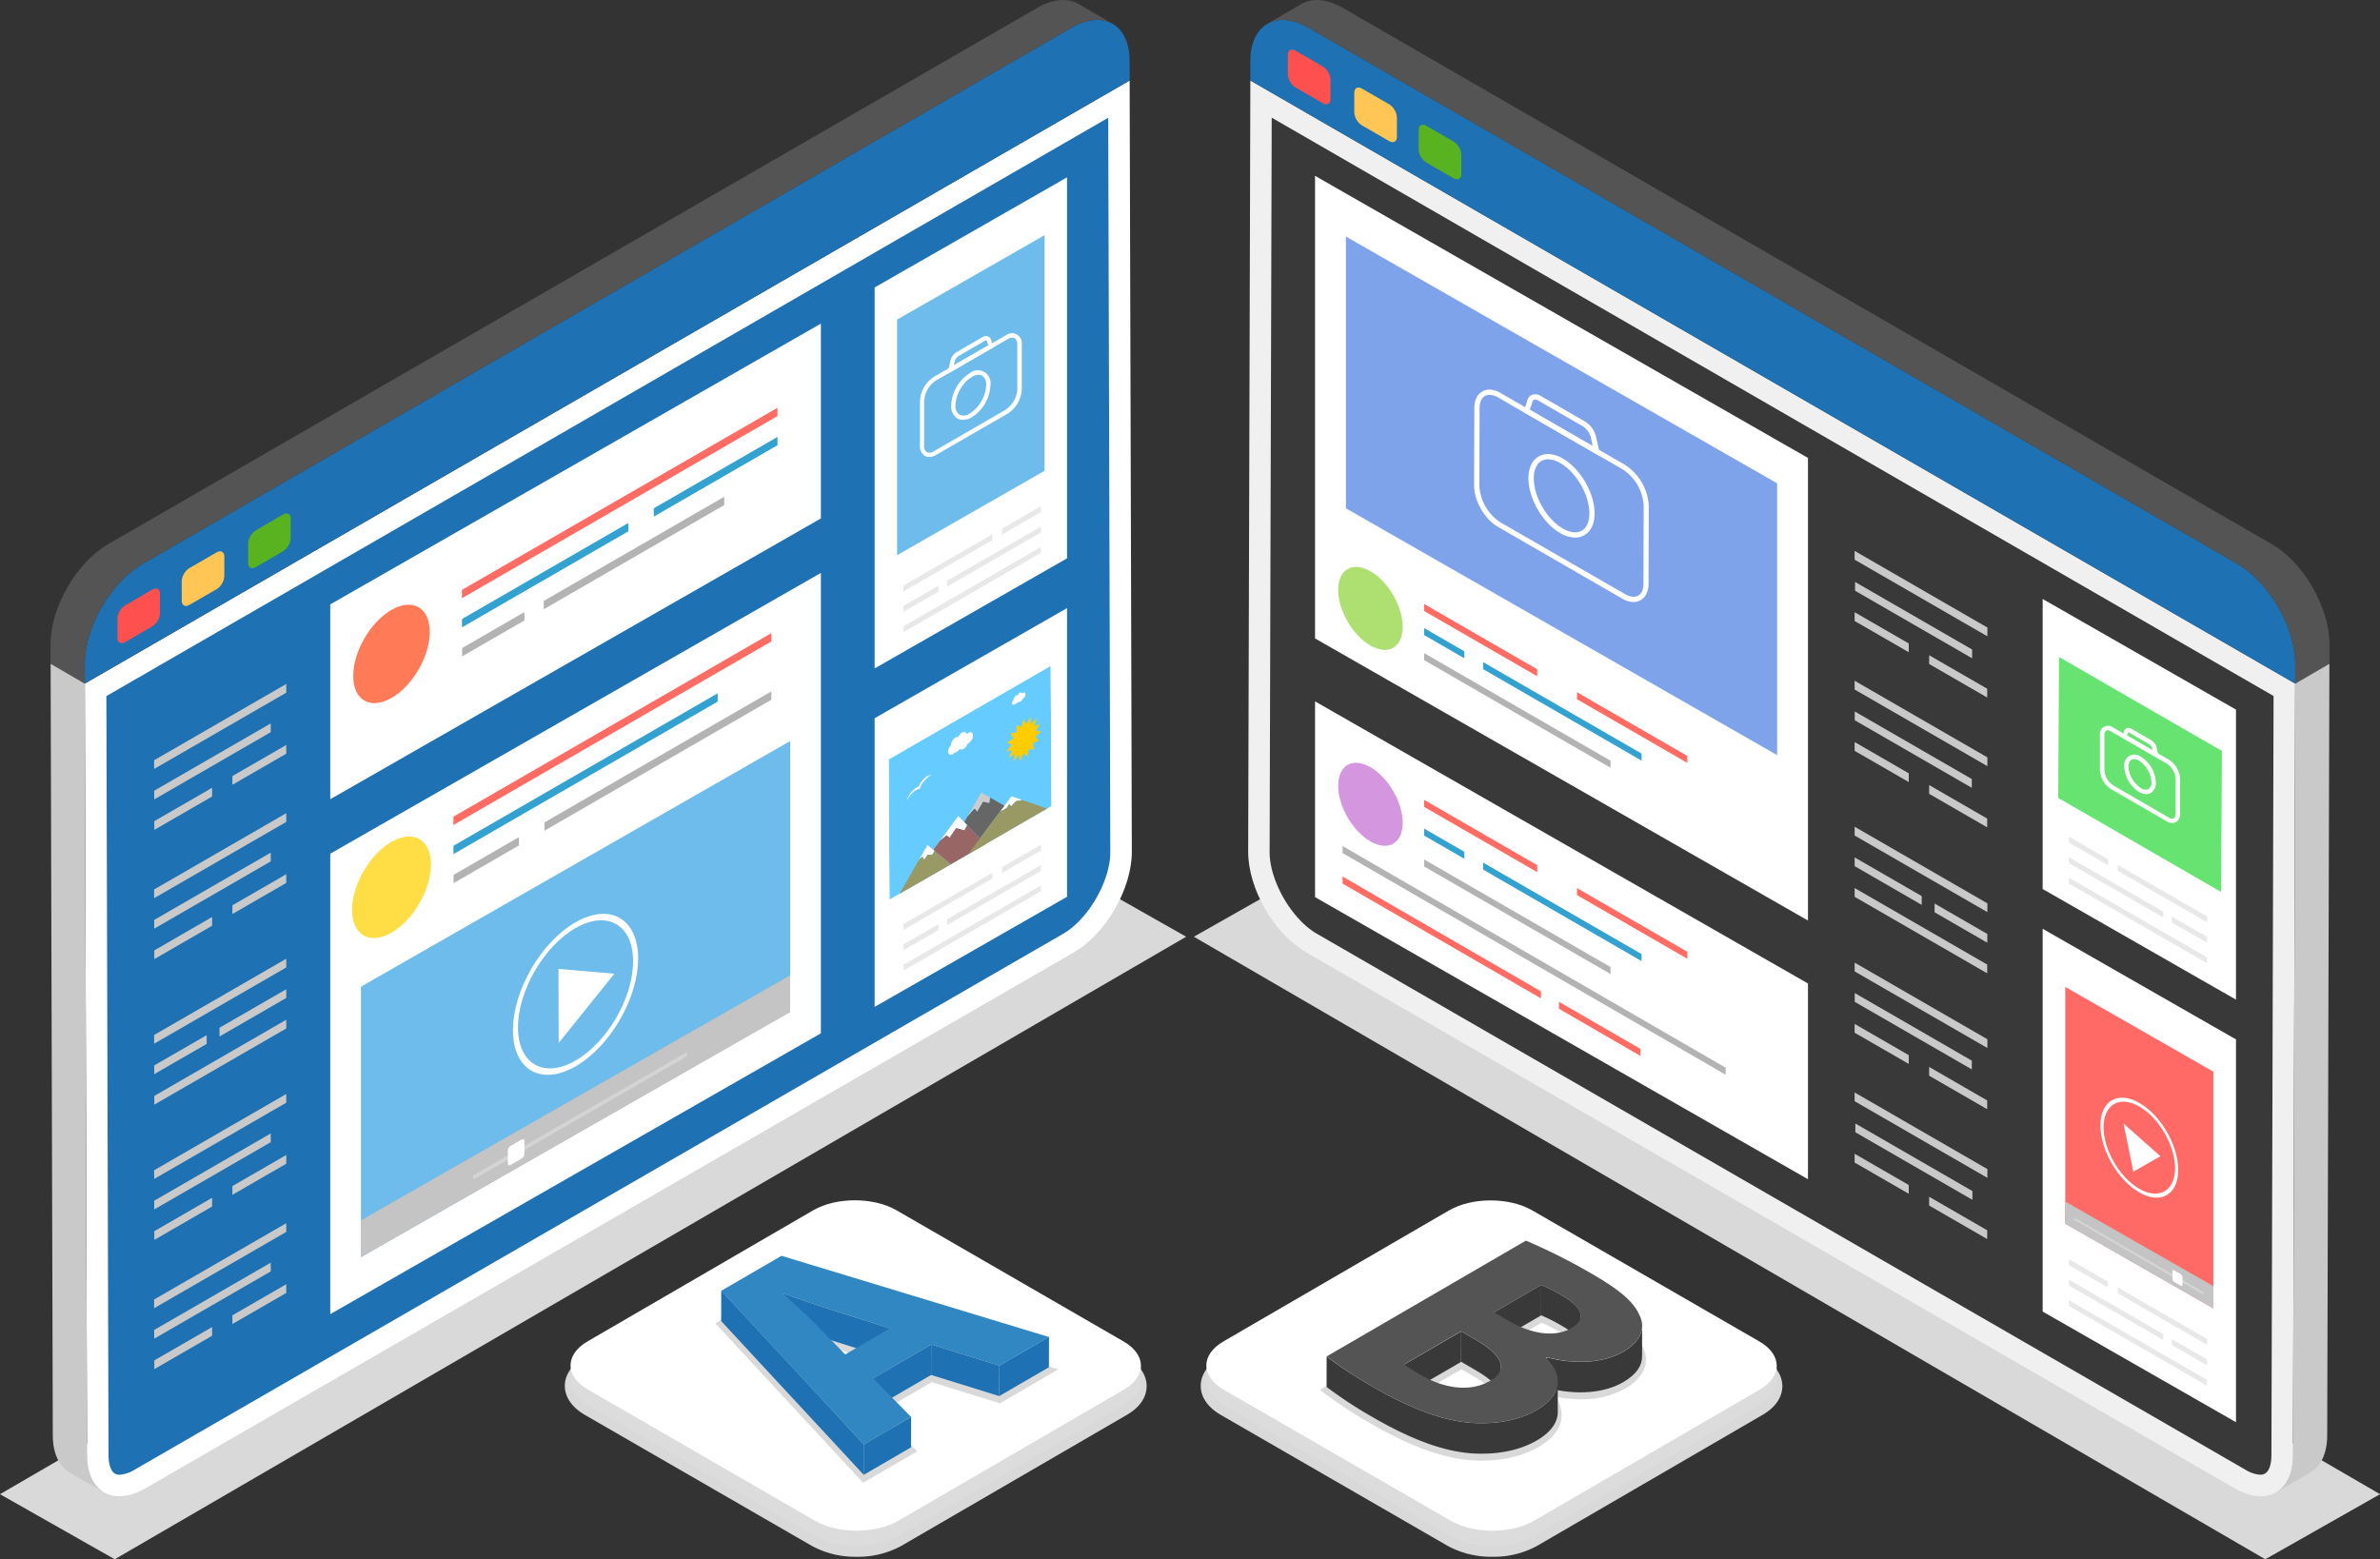 <svg xmlns="http://www.w3.org/2000/svg" viewBox="0 0 774.44 507.49"><rect x="0" y="0" width="774.44" height="507.49" fill="#333333" stroke="none"/><defs><style>.cls-1{isolation:isolate;}.cls-2{fill:#d9d9d9;}.cls-11,.cls-2{mix-blend-mode:multiply;}.cls-3{fill:#fff;}.cls-4{fill:#1e71b2;}.cls-5{fill:#ff5050;}.cls-6{fill:#ffc655;}.cls-7{fill:#59b220;}.cls-8{fill:#545454;}.cls-9{fill:#c9c9c9;}.cls-10{fill:#6ebceb;}.cls-11{fill:#c4c4c4;}.cls-12{fill:#d4d4d4;}.cls-13{fill:#e8e8e8;}.cls-14{fill:#b3b3b3;}.cls-15{fill:#34a2d1;}.cls-16{fill:#ff6c63;}.cls-17{fill:#ffdd45;}.cls-18{fill:#ff7b57;}.cls-19{mix-blend-mode:screen;}.cls-20{fill:#6cf;}.cls-21{fill:#666;}.cls-22{fill:#ccc;}.cls-23{fill:#966;}.cls-24{fill:#996;}.cls-25{fill:#fc0;}.cls-26{fill:#f0f0f0;}.cls-27{fill:#39393a;}.cls-28{fill:#7fa3eb;}.cls-29{fill:#ade070;}.cls-30{fill:#d596e0;}.cls-31{fill:#ff6a66;}.cls-32{fill:#66e370;}.cls-33{fill:#dcdcdc;}.cls-34{fill:#3087c1;}</style></defs><title>11</title><g class="cls-1"><g id="Layer_1" data-name="Layer 1"><polygon class="cls-2" points="385.97 304.88 37.33 507.5 0 486.32 348.63 283.71 385.97 304.88"/><path class="cls-3" d="M338.86,338.59l0,6.31,340-196.3.71,251.08c0,12-8.42,26.65-18.87,32.69L358.6,606.8c-10.47,6-19,1.19-19-10.82l-.71-251.08Z" transform="translate(-311.28 -122.4)"/><path class="cls-4" d="M350.09,602.4c-3,0-3.49-4-3.5-6.44l-.7-247,326-188.23.68,239c0,9.43-7.16,21.86-15.37,26.61L355.1,600.74A10.8,10.8,0,0,1,350.09,602.4Z" transform="translate(-311.28 -122.4)"/><path class="cls-4" d="M659.86,131.47c10.46-6,19-1.19,19,10.82l0,6.31-340,196.3,0-6.31c0-12,8.42-26.65,18.88-32.69Z" transform="translate(-311.28 -122.4)"/><path class="cls-5" d="M360.85,314.29c1.37-.8,2.48-.14,2.48,1.41l0,6.29a5.42,5.42,0,0,1-2.47,4.25L352,331.4c-1.35.78-2.48.16-2.48-1.39l0-6.29a5.51,5.51,0,0,1,2.47-4.28Z" transform="translate(-311.28 -122.4)"/><path class="cls-6" d="M381.79,302.18c1.37-.79,2.48-.14,2.48,1.42l0,6.29a5.45,5.45,0,0,1-2.47,4.25l-8.91,5.14c-1.37.79-2.48.16-2.48-1.39l0-6.29a5.49,5.49,0,0,1,2.47-4.28Z" transform="translate(-311.28 -122.4)"/><path class="cls-7" d="M403.4,289.85c1.35-.78,2.48-.14,2.48,1.41l0,6.29a5.4,5.4,0,0,1-2.47,4.25L394.5,307c-1.37.79-2.48.16-2.48-1.39l0-6.29a5.47,5.47,0,0,1,2.47-4.28Z" transform="translate(-311.28 -122.4)"/><path class="cls-8" d="M662.2,123.68c-3.44-2-8.21-1.72-13.47,1.32L346.61,299.43c-10.47,6-18.91,20.67-18.88,32.69l0,6.3,11.13,6.48v-6.31c0-12,8.41-26.65,18.87-32.69L659.86,131.47c5.27-3,10-3.32,13.48-1.32Z" transform="translate(-311.28 -122.4)"/><path class="cls-9" d="M339.59,596l-.71-251.08-11.13-6.48.71,251.09c0,6,2.12,10.16,5.52,12.14l11.14,6.47C341.72,606.15,339.61,602,339.59,596Z" transform="translate(-311.28 -122.4)"/><polygon class="cls-3" points="267.11 105.33 107.46 196.72 107.46 260.13 267.11 168.74 267.11 105.33"/><polygon class="cls-3" points="267.11 186.47 107.46 277.86 107.46 427.72 267.11 336.33 267.11 186.47"/><polygon class="cls-10" points="257.12 241.19 117.45 321.14 117.45 409.18 257.12 329.22 257.12 241.19"/><polygon class="cls-11" points="117.45 409.18 257.12 329.43 257.12 317.45 117.45 397.19 117.45 409.18"/><polygon class="cls-12" points="223.61 342.37 223.61 343.75 153.94 383.97 153.94 382.59 223.61 342.37"/><path class="cls-3" d="M477.42,495.37a1.93,1.93,0,0,0-.88,1.51l0,4.18c0,.56.39.78.88.5l3.63-2.1a1.89,1.89,0,0,0,.87-1.51v-4.18c0-.55-.39-.78-.88-.5Z" transform="translate(-311.28 -122.4)"/><g class="cls-1"><polygon class="cls-3" points="181.72 315.35 199.91 316.92 181.79 339.45 181.72 315.35"/></g><g class="cls-1"><path class="cls-3" d="M498.5,422.62c-11.24,6.49-20.35,22.26-20.31,35.17s9.2,18.13,20.44,11.65,20.34-22.26,20.3-35.17S509.73,416.14,498.5,422.62Zm.12,44.93c-10.33,6-18.76,1.17-18.79-10.7s8.34-26.38,18.67-32.35,18.76-1.15,18.79,10.71-8.34,26.38-18.67,32.34Z" transform="translate(-311.28 -122.4)"/></g><polygon class="cls-3" points="347.21 181.72 347.21 57.72 284.6 93.56 284.6 217.56 347.21 181.72"/><polygon class="cls-13" points="338.71 171.4 308.17 189.03 308.18 190.93 338.71 173.3 338.71 171.4"/><polygon class="cls-13" points="322.89 173.9 293.96 190.6 293.97 192.5 322.89 175.8 322.89 173.9"/><polygon class="cls-13" points="326.05 172.07 326.05 173.97 338.71 166.66 338.71 164.77 326.05 172.07"/><polygon class="cls-13" points="305.39 190.64 305.39 192.53 293.99 199.12 293.98 197.22 305.39 190.64"/><polygon class="cls-13" points="338.71 178.03 294 203.84 294.01 205.74 338.71 179.93 338.71 178.03"/><polygon class="cls-10" points="339.89 153.24 339.89 76.55 291.92 104.01 291.92 180.7 339.89 153.24"/><path class="cls-3" d="M613.67,271.14a2.75,2.75,0,0,1-1.44-.38,3.58,3.58,0,0,1-1.59-3.31l0-14.52a9.91,9.91,0,0,1,4.54-7.89l23.31-13.45a3.25,3.25,0,0,1,5.27,3l0,14.53a9.88,9.88,0,0,1-4.55,7.88l-23.3,13.46A4.6,4.6,0,0,1,613.67,271.14Zm27-38.83a3.16,3.16,0,0,0-1.53.49l-23.31,13.45a8.67,8.67,0,0,0-3.85,6.67l0,14.53a2.27,2.27,0,0,0,.88,2.1,2.33,2.33,0,0,0,2.29-.29l23.3-13.46a8.64,8.64,0,0,0,3.86-6.67l0-14.52a2.3,2.3,0,0,0-.88-2.11A1.59,1.59,0,0,0,640.68,232.31Z" transform="translate(-311.28 -122.4)"/><path class="cls-3" d="M624.64,259.06a3.6,3.6,0,0,1-1.84-.47,4.63,4.63,0,0,1-2-4.27,13.13,13.13,0,0,1,6-10.45h0a4.16,4.16,0,0,1,6.77,3.87,13.11,13.11,0,0,1-6,10.44A5.86,5.86,0,0,1,624.64,259.06Zm5.08-14.67a4.51,4.51,0,0,0-2.21.69h0a11.78,11.78,0,0,0-5.33,9.24,3.33,3.33,0,0,0,1.32,3.06,3.38,3.38,0,0,0,3.35-.41,11.75,11.75,0,0,0,5.33-9.23,3.33,3.33,0,0,0-1.32-3.06A2.3,2.3,0,0,0,629.72,244.39Z" transform="translate(-311.28 -122.4)"/><path class="cls-3" d="M619.57,244.1l.93-4.13a4.78,4.78,0,0,1,2.09-3l8.39-4.85a2.07,2.07,0,0,1,1.8-.23,1.69,1.69,0,0,1,1,1.12l.75,2.43Zm12.11-10.74-8.39,4.85a3.45,3.45,0,0,0-1.43,2.07l-.23,1,11.23-6.48-.43-1.37a.35.35,0,0,0-.16-.23.77.77,0,0,0-.59.14Z" transform="translate(-311.28 -122.4)"/><polygon class="cls-3" points="347.21 291.88 347.21 197.92 284.6 233.76 284.6 327.72 347.21 291.88"/><polygon class="cls-13" points="338.71 281.56 308.17 299.19 308.18 301.09 338.71 283.46 338.71 281.56"/><polygon class="cls-13" points="322.89 284.06 293.96 300.76 293.97 302.66 322.89 285.96 322.89 284.06"/><polygon class="cls-13" points="326.05 282.23 326.05 284.13 338.71 276.83 338.71 274.93 326.05 282.23"/><polygon class="cls-13" points="305.39 300.8 305.39 302.69 293.99 309.28 293.98 307.38 305.39 300.8"/><polygon class="cls-13" points="338.71 288.19 294 314 294.01 315.9 338.71 290.09 338.71 288.19"/><polygon class="cls-14" points="251 225.03 177.16 267.67 177.16 270.38 251 227.75 251 225.03"/><polygon class="cls-14" points="168.86 272.46 168.87 275.17 147.59 287.45 147.58 284.75 168.86 272.46"/><polygon class="cls-15" points="233.52 225.65 233.53 228.36 147.56 277.99 147.56 275.28 233.52 225.65"/><polygon class="cls-16" points="251 206.07 147.53 265.81 147.54 268.52 251 208.78 251 206.07"/><g class="cls-1"><ellipse class="cls-17" cx="438.67" cy="411.2" rx="18.11" ry="10.49" transform="translate(-448.54 461.47) rotate(-59.84)"/></g><polygon class="cls-16" points="253 132.71 150.31 192 150.31 194.71 253 135.42 253 132.71"/><polygon class="cls-14" points="235.66 161.68 235.66 164.39 176.95 198.29 176.94 195.58 235.66 161.68"/><polygon class="cls-14" points="170.64 199.22 170.65 201.93 150.37 213.64 150.36 210.93 170.64 199.22"/><polygon class="cls-15" points="204.45 170.22 204.46 172.93 150.34 204.18 150.33 201.47 204.45 170.22"/><g class="cls-1"><path class="cls-18" d="M438.63,320.93c6.88-4,12.48-.79,12.5,7.12s-5.54,17.53-12.42,21.5-12.47.79-12.49-7.12S431.75,324.9,438.63,320.93Z" transform="translate(-311.28 -122.4)"/></g><polygon class="cls-15" points="253 142.19 212.74 165.43 212.75 168.14 253 144.91 253 142.19"/><g class="cls-19"><polygon class="cls-9" points="93.15 321.97 71.42 334.51 71.43 337.35 93.15 324.81 93.15 321.97"/><polygon class="cls-9" points="93.15 312.04 50.15 336.86 50.16 339.7 93.15 314.88 93.15 312.04"/><polygon class="cls-9" points="67.25 336.92 67.26 339.76 50.19 349.61 50.18 346.77 67.25 336.92"/><polygon class="cls-9" points="93.15 331.9 50.21 356.69 50.22 359.53 93.15 334.74 93.15 331.9"/><polygon class="cls-9" points="88.09 368.91 88.1 371.75 50.19 393.64 50.18 390.8 88.09 368.91"/><polygon class="cls-9" points="93.15 375.92 75.62 386.04 75.62 388.88 93.15 378.76 93.15 375.92"/><polygon class="cls-9" points="93.15 356.06 50.15 380.89 50.16 383.72 93.15 358.9 93.15 356.06"/><polygon class="cls-9" points="69.02 389.85 69.02 392.69 50.22 403.55 50.21 400.71 69.02 389.85"/><polygon class="cls-9" points="88.09 410.97 88.1 413.81 50.19 435.7 50.18 432.86 88.09 410.97"/><polygon class="cls-9" points="93.15 417.98 75.62 428.1 75.62 430.94 93.15 420.82 93.15 417.98"/><polygon class="cls-9" points="93.15 398.12 50.15 422.95 50.16 425.78 93.15 400.96 93.15 398.12"/><polygon class="cls-9" points="69.02 431.91 69.02 434.75 50.22 445.61 50.21 442.77 69.02 431.91"/></g><g class="cls-19"><polygon class="cls-9" points="88.09 235.46 88.1 238.3 50.19 260.19 50.18 257.35 88.09 235.46"/><polygon class="cls-9" points="93.15 242.47 75.62 252.59 75.62 255.43 93.15 245.31 93.15 242.47"/><polygon class="cls-9" points="93.15 222.61 50.15 247.44 50.16 250.27 93.15 225.45 93.15 222.61"/><polygon class="cls-9" points="69.02 256.4 69.02 259.24 50.22 270.1 50.21 267.26 69.02 256.4"/><polygon class="cls-9" points="88.09 277.52 88.1 280.36 50.19 302.25 50.18 299.41 88.09 277.52"/><polygon class="cls-9" points="93.15 284.53 75.62 294.65 75.62 297.49 93.15 287.37 93.15 284.53"/><polygon class="cls-9" points="93.15 264.67 50.15 289.5 50.16 292.33 93.15 267.51 93.15 264.67"/><polygon class="cls-9" points="69.02 298.46 69.02 301.3 50.22 312.16 50.21 309.32 69.02 298.46"/></g><polygon class="cls-20" points="289.43 292.82 289.16 247.15 341.89 216.71 342.17 262.37 289.43 292.82 289.43 292.82"/><path class="cls-3" d="M653.17,339.11l.27,45.66-52.73,30.45-.27-45.66,52.73-30.45Zm.89-1.55-1.34.77L600,368.78l-.46.26v.52l.27,45.66v1.55l1.34-.77,52.73-30.45.45-.26v-.52l-.27-45.67v-1.54Z" transform="translate(-311.28 -122.4)"/><polygon class="cls-3" points="329.13 259.16 326.81 262.24 325.4 264.14 327.56 263.01 328.35 261.7 329.04 262.4 330.63 260.75 332.64 260.38 329.13 259.16"/><polygon class="cls-21" points="314.9 265.64 313.77 267.6 318.89 272.83 325.4 264.13 326.81 262.24 322.12 259.57 321.9 261.35 319.88 260.88 317.94 264.13 317.14 263.01 314.9 265.64"/><polygon class="cls-22" points="319.32 257.98 314.9 265.64 317.14 263.01 317.94 264.13 319.88 260.88 321.9 261.35 322.12 259.57 319.32 257.98"/><polygon class="cls-3" points="311.82 265.61 305.87 273.65 307.96 271.89 309.02 272.62 311.13 269.52 313.83 270.27 314.7 268.55 311.82 265.61"/><polygon class="cls-23" points="305.87 273.65 303.69 276.59 309.38 281.33 320.75 274.73 320.7 274.68 318.89 272.83 313.77 267.6 311.82 265.61 314.7 268.55 313.83 270.27 311.13 269.52 309.02 272.62 307.96 271.89 305.87 273.65"/><polygon class="cls-24" points="318.89 272.83 325.4 264.13 327.56 263.01 328.35 261.7 329.04 262.4 330.63 260.75 332.64 260.38 340.75 263.18 334.63 266.69 322.8 273.56 320.74 274.75 315.15 277.95 318.89 272.83 318.89 272.83"/><polygon class="cls-3" points="301.81 275.02 299.03 279.85 300.1 278.8 300.74 279.83 301.84 278.22 303.38 278.19 304.09 276.93 301.81 275.02"/><polygon class="cls-24" points="301.81 275.02 304.09 276.93 303.38 278.19 301.84 278.22 300.74 279.83 300.1 278.8 299.03 279.84 292.65 290.95 293.36 290.55 304.15 284.37 309.38 281.34 303.69 276.59 301.81 275.02"/><polygon class="cls-25" points="329.39 244.17 327.49 244.56 328.87 242.83 329.22 242.4 327.72 241.72 329.71 240.33 328.9 238.7 330.8 238.31 330.8 236.01 332.29 236.69 333.1 234.11 333.92 235.74 335.41 233.35 335.41 235.65 337.32 233.84 336.51 236.41 338.5 235.5 337.02 237.9 338.75 238.05 336.85 239.86 338.03 241.04 336.04 241.96 336.46 243.97 334.73 243.82 334.7 243.94 334.31 246.31 333.13 245.13 331.96 247.67 331.53 245.66 329.8 247.81 330.21 245.32 328.22 246.71 329.39 244.17"/><path class="cls-3" d="M613.16,374.92l-.2.12-.31.22-.31.25-.15.13-.14.13-.3.3c-.1.1-.19.21-.29.32l-.27.34-.26.36a3.73,3.73,0,0,0-.25.39c-.08.13-.15.26-.22.4a2.71,2.71,0,0,0-.2.42l0,.06h0a2.19,2.19,0,0,0-.33.12l-.32.17,0,0-.29.18c-.1.08-.21.15-.31.24a3.88,3.88,0,0,0-.31.26l-.3.28-.15.16L608,380l-.28.32c-.09.11-.18.23-.26.35s-.17.23-.25.35l-.23.38c-.07.12-.14.25-.2.38s-.13.26-.18.39-.1.26-.14.39a3.06,3.06,0,0,0-.1.38l.18-.37c.07-.12.13-.23.21-.35l.21-.33.24-.32a3.15,3.15,0,0,1,.24-.3l.24-.29.26-.27c.08-.09.17-.17.26-.26l.13-.12.13-.11.27-.22.26-.2.27-.17.12-.07a2.49,2.49,0,0,1,.4-.2,1.25,1.25,0,0,1,.25-.09,1.06,1.06,0,0,1,.23-.05.33.33,0,0,0,.13,0l.12-.1a.91.91,0,0,0,.2-.31,1.85,1.85,0,0,1,.12-.33,3,3,0,0,1,.15-.32,5.16,5.16,0,0,1,.36-.64,3.28,3.28,0,0,1,.2-.31l.22-.31.24-.29a3.45,3.45,0,0,1,.23-.28l.14-.15.12-.13.26-.26.27-.24.27-.23.28-.21.28-.18.06,0,.23-.11.29-.13h-.27a1.6,1.6,0,0,0-.29.05,1.82,1.82,0,0,0-.3.11l-.3.14Z" transform="translate(-311.28 -122.4)"/><g class="cls-1"><path class="cls-3" d="M624.33,360.83a3.19,3.19,0,0,0-1.23,1.46,1,1,0,0,0-.71.06l-.21.1a3.3,3.3,0,0,0-1.45,2.31c0,.05,0,.1,0,.15a3.44,3.44,0,0,0-.91,1.87c-.11,1,.45,1.53,1.26,1.19l.21-.1a2.76,2.76,0,0,0,.65-.55,1.2,1.2,0,0,0,.46-.1l.2-.1a2.93,2.93,0,0,0,1-1,.84.84,0,0,0,1,.12,1,1,0,0,0,.21-.1,3.29,3.29,0,0,0,1.33-1.72l.07,0a1,1,0,0,0,.21-.1,3.28,3.28,0,0,0,1.45-2.3c.12-1-.45-1.53-1.26-1.2l-.21.11a2.47,2.47,0,0,0-.55.44.84.84,0,0,0-1.25-.66Z" transform="translate(-311.28 -122.4)"/></g><g class="cls-1"><path class="cls-3" d="M643.1,347.9a1.78,1.78,0,0,0-.67.8.54.54,0,0,0-.39,0l-.11.06a1.8,1.8,0,0,0-.8,1.26v.08a1.83,1.83,0,0,0-.5,1c-.06.54.25.83.69.65l.11-.06a1.21,1.21,0,0,0,.35-.29.57.57,0,0,0,.25-.06l.12-.05a1.76,1.76,0,0,0,.52-.53.46.46,0,0,0,.55.07l.11-.06a1.75,1.75,0,0,0,.72-.93l0,0,.12-.06a1.77,1.77,0,0,0,.79-1.25c.06-.55-.24-.84-.69-.66l-.11.06a1.38,1.38,0,0,0-.3.24.46.46,0,0,0-.69-.35Z" transform="translate(-311.28 -122.4)"/></g><polygon class="cls-2" points="388.48 304.88 737.11 507.5 774.45 486.32 425.81 283.71 388.48 304.88"/><path class="cls-26" d="M1058.14,338.59l0,6.31-340-196.3-.71,251.08c0,12,8.42,26.65,18.87,32.69L1038.4,606.8c10.47,6,19,1.19,19-10.82l.71-251.08Z" transform="translate(-311.28 -122.4)"/><path class="cls-27" d="M1046.91,602.4a10.73,10.73,0,0,1-5-1.66L739.78,426.31c-8.21-4.75-15.39-17.18-15.37-26.61l.68-239,326,188.23-.7,247c0,2.4-.48,6.44-3.5,6.44Z" transform="translate(-311.28 -122.4)"/><path class="cls-4" d="M737.14,131.47c-10.46-6-19-1.19-19,10.82l0,6.31,340,196.3,0-6.31c0-12-8.42-26.65-18.88-32.69Z" transform="translate(-311.28 -122.4)"/><path class="cls-7" d="M775.38,163.34c-1.37-.8-2.48-.14-2.48,1.41l0,6.29a5.37,5.37,0,0,0,2.47,4.25l8.92,5.16c1.36.78,2.48.16,2.49-1.39l0-6.29a5.51,5.51,0,0,0-2.47-4.28Z" transform="translate(-311.28 -122.4)"/><path class="cls-6" d="M754.44,151.23c-1.37-.79-2.48-.14-2.48,1.42l0,6.29a5.4,5.4,0,0,0,2.47,4.25l8.9,5.14c1.38.79,2.48.16,2.49-1.39l0-6.29a5.49,5.49,0,0,0-2.47-4.28Z" transform="translate(-311.28 -122.4)"/><path class="cls-5" d="M732.83,138.9c-1.35-.78-2.48-.14-2.49,1.41v6.29a5.4,5.4,0,0,0,2.47,4.25l8.92,5.16c1.38.79,2.48.16,2.49-1.39l0-6.29a5.47,5.47,0,0,0-2.47-4.28Z" transform="translate(-311.28 -122.4)"/><path class="cls-8" d="M734.8,123.68c3.44-2,8.21-1.72,13.47,1.32l302.12,174.43c10.47,6,18.91,20.67,18.88,32.69l0,6.3-11.13,6.48v-6.31c0-12-8.41-26.65-18.87-32.69L737.14,131.47c-5.27-3-10-3.32-13.48-1.32Z" transform="translate(-311.28 -122.4)"/><path class="cls-9" d="M1057.41,596l.71-251.08,11.13-6.48-.71,251.09c0,6-2.12,10.16-5.52,12.14l-11.14,6.47C1055.28,606.15,1057.39,602,1057.41,596Z" transform="translate(-311.28 -122.4)"/><polygon class="cls-3" points="427.91 57.23 588.31 149.05 588.31 299.61 427.91 207.79 427.91 57.23"/><polygon class="cls-28" points="437.95 76.99 578.27 157.31 578.27 245.77 437.95 165.44 437.95 76.99"/><path class="cls-3" d="M842.84,318.35a7.53,7.53,0,0,1-3.71-1.13l-40.46-23.36c-4.27-2.46-7.74-8.47-7.72-13.38l.07-25.22c0-2.56.92-4.49,2.58-5.44s3.81-.78,6,.51l40.46,23.37a17,17,0,0,1,7.72,13.37l-.07,25.23c0,2.56-.93,4.49-2.58,5.44A4.67,4.67,0,0,1,842.84,318.35Zm-46.9-67.43a3,3,0,0,0-1.49.38c-1.1.64-1.71,2-1.72,4l-.07,25.23a15.16,15.16,0,0,0,6.87,11.89L840,315.74c1.68,1,3.22,1.16,4.34.52s1.71-2,1.72-4l.07-25.22a15.14,15.14,0,0,0-6.87-11.89l-40.46-23.36A5.8,5.8,0,0,0,795.94,250.92Z" transform="translate(-311.28 -122.4)"/><path class="cls-3" d="M823.8,297.37a9.8,9.8,0,0,1-4.87-1.48c-5.7-3.28-10.31-11.28-10.3-17.83,0-3.34,1.2-5.87,3.34-7.1s4.95-1,7.88.7h0c5.7,3.29,10.32,11.29,10.3,17.84,0,3.34-1.2,5.86-3.34,7.1A5.94,5.94,0,0,1,823.8,297.37ZM815,271.9a4.36,4.36,0,0,0-2.16.54c-1.59.92-2.47,2.92-2.47,5.63,0,6,4.21,13.33,9.43,16.34,2.38,1.38,4.58,1.63,6.18.7s2.47-2.91,2.47-5.62c0-6-4.21-13.33-9.44-16.35h0A8.15,8.15,0,0,0,815,271.9Z" transform="translate(-311.28 -122.4)"/><path class="cls-3" d="M832.08,271l-25-14.45,1.22-3.95a2.62,2.62,0,0,1,1.51-1.71,3.26,3.26,0,0,1,2.81.38l14.57,8.41a8,8,0,0,1,3.46,4.94Zm-23-15.24,20.45,11.8L829,265a6.32,6.32,0,0,0-2.64-3.83l-14.57-8.41a1.64,1.64,0,0,0-1.33-.27.9.9,0,0,0-.5.63Z" transform="translate(-311.28 -122.4)"/><polygon class="cls-14" points="463.41 212.57 463.41 214.86 524.07 249.88 524.07 247.59 463.41 212.57"/><polygon class="cls-15" points="476.49 211.98 463.41 204.43 463.41 206.71 476.49 214.26 476.49 211.98"/><polygon class="cls-15" points="482.6 215.5 482.6 217.79 534.15 247.56 534.16 245.27 482.6 215.5"/><polygon class="cls-16" points="500.21 217.83 463.41 196.58 463.41 198.87 500.21 220.11 500.21 217.83"/><polygon class="cls-16" points="513.15 225.3 513.15 227.59 549.05 248.31 549.06 246.03 513.15 225.3"/><g class="cls-1"><ellipse class="cls-29" cx="757.21" cy="320.39" rx="8.58" ry="14.81" transform="translate(-369.74 301.44) rotate(-30.16)"/></g><polygon class="cls-3" points="427.91 228.28 588.31 320.1 588.31 383.81 427.91 291.99 427.91 228.28"/><polygon class="cls-14" points="463.41 279.72 463.41 282.01 524.07 317.03 524.07 314.75 463.41 279.72"/><polygon class="cls-14" points="436.86 275.36 436.86 277.65 561.53 349.8 561.54 347.51 436.86 275.36"/><polygon class="cls-16" points="436.86 285.29 436.86 287.58 501.43 324.95 501.43 322.66 436.86 285.29"/><polygon class="cls-16" points="533.79 341.39 533.8 341.39 507.27 326.04 507.27 328.33 533.79 343.68 533.79 341.39"/><polygon class="cls-15" points="476.49 277.23 463.41 269.68 463.41 271.96 476.49 279.51 476.49 277.23"/><polygon class="cls-15" points="482.6 280.75 482.6 283.04 534.15 312.81 534.16 310.52 482.6 280.75"/><polygon class="cls-16" points="500.21 281.58 463.41 260.33 463.41 262.62 500.21 283.87 500.21 281.58"/><polygon class="cls-16" points="513.15 289.05 513.15 291.34 549.05 312.06 549.06 309.78 513.15 289.05"/><g class="cls-1"><ellipse class="cls-30" cx="757.21" cy="384.14" rx="8.58" ry="14.81" transform="translate(-401.77 310.07) rotate(-30.16)"/></g><g class="cls-19"><polygon class="cls-9" points="603.49 279.06 625.32 291.66 625.31 294.51 603.49 281.91 603.49 279.06"/><polygon class="cls-9" points="603.49 269.08 646.69 294.02 646.68 296.87 603.49 271.94 603.49 269.08"/><polygon class="cls-9" points="629.51 294.08 629.5 296.93 646.65 306.83 646.66 303.98 629.51 294.08"/><polygon class="cls-9" points="603.49 289.03 646.63 313.94 646.62 316.79 603.49 291.89 603.49 289.03"/><polygon class="cls-9" points="603.53 323.21 603.52 326.07 641.61 348.06 641.62 345.21 603.53 323.21"/><polygon class="cls-9" points="603.49 333.26 621.1 343.43 621.1 346.28 603.49 336.12 603.49 333.26"/><polygon class="cls-9" points="603.49 313.31 646.69 338.25 646.68 341.1 603.49 316.17 603.49 313.31"/><polygon class="cls-9" points="627.74 347.26 627.73 350.11 646.62 361.02 646.63 358.17 627.74 347.26"/><polygon class="cls-9" points="603.72 365.67 603.72 368.52 641.81 390.51 641.82 387.66 603.72 365.67"/><polygon class="cls-9" points="603.49 375.52 621.1 385.69 621.1 388.54 603.49 378.38 603.49 375.52"/><polygon class="cls-9" points="603.49 355.57 646.69 380.51 646.68 383.36 603.49 358.42 603.49 355.57"/><polygon class="cls-9" points="627.74 389.52 627.73 392.37 646.62 403.28 646.63 400.43 627.74 389.52"/></g><g class="cls-19"><polygon class="cls-9" points="603.63 189.41 603.62 192.26 641.71 214.25 641.72 211.4 603.63 189.41"/><polygon class="cls-9" points="603.49 199.26 621.1 209.43 621.1 212.28 603.49 202.12 603.49 199.26"/><polygon class="cls-9" points="603.49 179.31 646.69 204.25 646.68 207.1 603.49 182.16 603.49 179.31"/><polygon class="cls-9" points="627.74 213.26 627.73 216.11 646.62 227.02 646.63 224.17 627.74 213.26"/><polygon class="cls-9" points="603.53 231.57 603.52 234.42 641.61 256.41 641.62 253.56 603.53 231.57"/><polygon class="cls-9" points="603.49 241.52 621.1 251.69 621.1 254.54 603.49 244.38 603.49 241.52"/><polygon class="cls-9" points="603.49 221.57 646.69 246.51 646.68 249.36 603.49 224.42 603.49 221.57"/><polygon class="cls-9" points="627.74 255.52 627.73 258.37 646.62 269.28 646.63 266.43 627.74 255.52"/></g><polygon class="cls-3" points="664.67 426.88 664.67 302.29 727.58 338.3 727.58 462.89 664.67 426.88"/><polygon class="cls-13" points="673.22 416.5 703.89 434.22 703.89 436.12 673.22 418.41 673.22 416.5"/><polygon class="cls-13" points="689.11 419.01 718.17 435.79 718.16 437.7 689.11 420.92 689.11 419.01"/><polygon class="cls-13" points="685.93 417.18 685.93 419.09 673.22 411.75 673.22 409.84 685.93 417.18"/><polygon class="cls-13" points="706.69 435.83 706.69 437.74 718.14 444.35 718.15 442.45 706.69 435.83"/><polygon class="cls-13" points="673.22 423.17 718.13 449.1 718.13 451 673.22 425.07 673.22 423.17"/><polygon class="cls-31" points="672.03 398.26 672.03 321.21 720.22 348.8 720.22 425.85 672.03 398.26"/><g class="cls-1"><path class="cls-3" d="M1007.44,481.39c7,4,12.64,13.83,12.62,21.85s-5.72,11.27-12.7,7.24-12.63-13.84-12.61-21.85S1000.47,477.36,1007.44,481.39Zm-.08,27.92c6.42,3.7,11.66.72,11.68-6.66s-5.18-16.38-11.6-20.09-11.65-.72-11.68,6.65,5.19,16.39,11.6,20.1Z" transform="translate(-311.28 -122.4)"/></g><g class="cls-1"><polygon class="cls-3" points="691 365.7 702.99 376.33 694.18 381.36 691 365.7"/></g><polygon class="cls-3" points="664.67 289.35 664.67 194.95 727.58 230.96 727.58 325.36 664.67 289.35"/><polygon class="cls-32" points="722.72 290.3 723 244.42 670.01 213.83 669.74 259.7 722.72 290.3 722.72 290.3"/><polygon class="cls-13" points="673.22 278.99 703.89 296.7 703.89 298.6 673.22 280.89 673.22 278.99"/><polygon class="cls-13" points="689.11 281.5 718.17 298.27 718.16 300.18 689.11 283.4 689.11 281.5"/><polygon class="cls-13" points="685.93 279.66 685.93 281.57 673.22 274.23 673.22 272.32 685.93 279.66"/><polygon class="cls-13" points="706.69 298.31 706.69 300.22 718.14 306.83 718.15 304.93 706.69 298.31"/><polygon class="cls-13" points="673.22 285.65 718.13 311.58 718.13 313.49 673.22 287.56 673.22 285.65"/><path class="cls-3" d="M1018.15,390.26a3.63,3.63,0,0,1-1.82-.55l-18.12-10.46a7.85,7.85,0,0,1-3.62-6.26l0-11.3a2.68,2.68,0,0,1,4.33-2.48l18.12,10.46a7.86,7.86,0,0,1,3.62,6.27l0,11.29a3,3,0,0,1-1.32,2.72A2.36,2.36,0,0,1,1018.15,390.26Zm-21-30.19a.91.91,0,0,0-.5.13,1.63,1.63,0,0,0-.61,1.49l0,11.3a6.54,6.54,0,0,0,2.91,5.05L1017,388.5a1.7,1.7,0,0,0,1.62.23,1.65,1.65,0,0,0,.61-1.5l0-11.3a6.48,6.48,0,0,0-2.91-5l-18.12-10.46A2.25,2.25,0,0,0,997.14,360.07Z" transform="translate(-311.28 -122.4)"/><path class="cls-3" d="M1009.62,380.87a4.73,4.73,0,0,1-2.34-.71,10.35,10.35,0,0,1-4.77-8.26,3.39,3.39,0,0,1,5.5-3.14,10.35,10.35,0,0,1,4.77,8.26,3.76,3.76,0,0,1-1.65,3.46A3,3,0,0,1,1009.62,380.87Zm-3.94-11.41a1.62,1.62,0,0,0-.81.2,2.45,2.45,0,0,0-1,2.25,9.1,9.1,0,0,0,4.06,7,2.51,2.51,0,0,0,2.45.31,2.45,2.45,0,0,0,1-2.24,9.13,9.13,0,0,0-4.07-7h0A3.28,3.28,0,0,0,1005.68,369.46Z" transform="translate(-311.28 -122.4)"/><path class="cls-3" d="M1013.8,369.4l-12-7,.62-2a1.49,1.49,0,0,1,.87-1,1.71,1.71,0,0,1,1.53.19h0l6.52,3.76a3.94,3.94,0,0,1,1.71,2.42Zm-10.38-7.61,8.3,4.79-.09-.44a2.54,2.54,0,0,0-1-1.51l-6.52-3.77a.57.57,0,0,0-.32-.1Z" transform="translate(-311.28 -122.4)"/><polygon class="cls-11" points="672.03 398.34 720.22 425.85 720.22 418.6 672.03 391.08 672.03 398.34"/><polygon class="cls-12" points="674.85 396.2 674.85 397.03 717.02 421.38 717.02 420.55 674.85 396.2"/><path class="cls-3" d="M1020.92,537.12a1.18,1.18,0,0,1,.53.92v2.53c0,.33-.24.47-.53.3l-2.2-1.27a1.15,1.15,0,0,1-.53-.92v-2.53c0-.33.24-.47.54-.3Z" transform="translate(-311.28 -122.4)"/><path class="cls-2" d="M796.91,629.08a29.42,29.42,0,0,1-14.49-3.5l-73.86-42.64c-4.23-2.45-6.57-5.81-6.57-9.46s2.29-7,6.48-9.41l73.38-42.65a31.68,31.68,0,0,1,28.95,0l73.87,42.65c4.23,2.44,6.56,5.8,6.57,9.46s-2.3,7-6.48,9.4l-73.39,42.65A29.17,29.17,0,0,1,796.91,629.08Z" transform="translate(-311.28 -122.4)"/><path class="cls-33" d="M883.84,574.67l-73.38,42.65c-7.47,4.33-19.61,4.33-27.12,0l-73.87-42.65c-3.78-2.18-5.67-5-5.66-7.91v5c0,2.86,1.88,5.72,5.66,7.91l73.86,42.64c7.51,4.34,19.66,4.34,27.12,0l73.39-42.64c3.71-2.16,5.56-5,5.57-7.8l0-5C889.41,569.69,887.55,572.52,883.84,574.67Z" transform="translate(-311.28 -122.4)"/><path class="cls-3" d="M883.75,559c7.52,4.34,7.56,11.37.09,15.71l-73.38,42.65c-7.47,4.33-19.61,4.33-27.12,0l-73.87-42.65c-7.51-4.34-7.55-11.37-.09-15.71l73.39-42.64c7.47-4.34,19.61-4.34,27.12,0Z" transform="translate(-311.28 -122.4)"/><path class="cls-2" d="M793.43,597.78c-1,0-2.1,0-3.16-.1-9.3-.61-20-4.46-32.65-11.77a140,140,0,0,1-15.42-10.06l-1.43-1.11,66.94-38.9.55.23a196.33,196.33,0,0,1,21,10.49c9.9,5.71,14.37,9.53,16.48,14.06,2.65,5,.56,10.14-5.62,13.72a28.83,28.83,0,0,1-14.49,3.48,43.18,43.18,0,0,1-8.18-.81,10.32,10.32,0,0,1,1.92,7.07c-.44,3.5-3,6.69-7.35,9.23C806.86,596.27,800.62,597.78,793.43,597.78Zm-23-20.19c1.05.66,2.36,1.42,4,2.33a27.1,27.1,0,0,0,13.15,3.91,15.79,15.79,0,0,0,8.06-2.08c1.92-1.11,2.89-2.32,2.89-3.59,0-2.1-2.62-4.82-7.19-7.46l-4.52-2.61ZM803,562.27a25.8,25.8,0,0,0,12.59,3.88,12.65,12.65,0,0,0,6.45-1.6c1.63-.94,2.46-1.93,2.46-2.91s-.72-2.83-5.47-5.57a60.38,60.38,0,0,0-6.11-3.17l-13,7.58Z" transform="translate(-311.28 -122.4)"/><polygon class="cls-27" points="501.52 418.2 501.5 428.11 486.11 437.05 486.14 427.14 501.52 418.2"/><path class="cls-27" d="M825.67,550.71l0,9.91c0-2.06-2-4.32-6.07-6.64a58.21,58.21,0,0,0-6.8-3.47l0-9.91a58.21,58.21,0,0,1,6.8,3.47C823.61,546.39,825.68,548.65,825.67,550.71Z" transform="translate(-311.28 -122.4)"/><polygon class="cls-27" points="475.46 433.35 475.43 443.26 456.81 454.07 456.84 444.16 475.46 433.35"/><path class="cls-27" d="M845.61,554l0,9.91c0,3-1.9,5.89-6.15,8.35-5.78,3.36-14.62,4.5-24.95,1.82l0-9.91c10.34,2.68,19.18,1.54,25-1.82C843.71,559.89,845.6,557,845.61,554Z" transform="translate(-311.28 -122.4)"/><path class="cls-27" d="M791.86,558.71l-5.13-3,0,9.91,5.13,3c4.72,2.73,7.81,5.73,7.8,8.53l0-9.91C799.67,564.44,796.59,561.44,791.86,558.71Z" transform="translate(-311.28 -122.4)"/><path class="cls-27" d="M818.17,572.07l0,9.91c0,3.29-2.14,6.53-6.81,9.24-6.08,3.53-13.54,4.67-21,4.22-8.66-.57-18.9-4-32.12-11.62a142.24,142.24,0,0,1-15.29-10l0-9.91a141.2,141.2,0,0,0,15.29,10c13.22,7.63,23.46,11.05,32.11,11.62,7.48.45,14.94-.68,21-4.22C816,578.6,818.16,575.36,818.17,572.07Z" transform="translate(-311.28 -122.4)"/><path class="cls-8" d="M814.31,564.29c5.63,5.52,5.48,12.13-2.95,17-6.08,3.54-13.54,4.67-21,4.22-8.65-.57-18.89-4-32.11-11.62a141.2,141.2,0,0,1-15.29-10l64.86-37.7a195.63,195.63,0,0,1,20.8,10.42c9.18,5.3,13.92,9.06,16,13.55,2.19,4.1.94,8.6-5.14,12.13-5.78,3.36-14.62,4.5-25,1.82ZM773.74,570c6.81,3.93,15.47,5.87,22.43,1.82,6.56-3.81,3.19-8.82-4.31-13.15l-5.13-3-18.61,10.82a60.92,60.92,0,0,0,5.62,3.47ZM812.8,540.6l-15.38,8.94,4.93,2.85c8,4.61,15.36,5.12,20.26,2.28s3.8-6.67-3-10.6a58.21,58.21,0,0,0-6.8-3.47Z" transform="translate(-311.28 -122.4)"/><path class="cls-2" d="M590,629.08a29.37,29.37,0,0,1-14.49-3.5l-73.87-42.64c-4.23-2.45-6.56-5.81-6.57-9.46s2.3-7,6.48-9.41L575,521.42a31.68,31.68,0,0,1,28.95,0l73.87,42.65c4.23,2.44,6.57,5.8,6.57,9.46s-2.29,7-6.48,9.4L604.5,625.58A29.22,29.22,0,0,1,590,629.08Z" transform="translate(-311.28 -122.4)"/><path class="cls-33" d="M677,574.67l-73.39,42.65c-7.46,4.33-19.61,4.33-27.12,0L502.6,574.67c-3.78-2.18-5.67-5-5.66-7.91l0,5c0,2.86,1.88,5.72,5.66,7.91l73.87,42.64c7.51,4.34,19.65,4.34,27.12,0L677,579.63c3.71-2.16,5.57-5,5.57-7.8l0-5C682.53,569.69,680.67,572.52,677,574.67Z" transform="translate(-311.28 -122.4)"/><path class="cls-3" d="M676.88,559c7.51,4.34,7.55,11.37.09,15.71l-73.39,42.65c-7.46,4.33-19.61,4.33-27.12,0L502.6,574.67c-7.52-4.34-7.56-11.37-.09-15.71l73.38-42.64c7.47-4.34,19.61-4.34,27.12,0Z" transform="translate(-311.28 -122.4)"/><path class="cls-2" d="M544.05,553.11l21.36-12.41,90.23,27.38-19,11.07-22.16-6.89-17.09,9.93,12.35,12.59L592.13,605Zm27.05,4.25c2.07,1.89,4.2,3.83,5.88,5.56l9.52,9.74L597.9,566l-15.59-4.92C578.8,560,574.84,558.66,571.1,557.36Z" transform="translate(-311.28 -122.4)"/><path class="cls-4" d="M582.68,549c-5.12-1.6-11.23-3.76-16.16-5.47l0,9.91c4.92,1.71,11,3.87,16.15,5.47l18.21,5.75,0-9.91Z" transform="translate(-311.28 -122.4)"/><polygon class="cls-4" points="341.34 435.09 341.31 445 325.14 454.39 325.17 444.49 341.34 435.09"/><polygon class="cls-4" points="325.17 444.49 325.14 454.39 302.99 447.51 303.02 437.6 325.17 444.49"/><polygon class="cls-4" points="303.02 437.6 302.99 447.51 284.08 458.5 284.11 448.59 303.02 437.6"/><polygon class="cls-4" points="281.08 470.11 281.05 480.02 234.66 429.97 234.69 420.06 281.08 470.11"/><polygon class="cls-4" points="296.46 461.17 296.43 471.08 281.05 480.02 281.08 470.11 296.46 461.17"/><path class="cls-34" d="M636.45,566.89,614.29,560l-18.91,11,12.36,12.58-15.38,8.94-46.39-50,19.6-11.39,87,26.42Zm-50.16-3.65,14.6-8.48L582.68,549c-5.12-1.6-11.23-3.76-16.16-5.47l-.19.12c3,2.84,7,6.32,9.78,9.16l10.18,10.42Z" transform="translate(-311.28 -122.4)"/></g></g></svg>